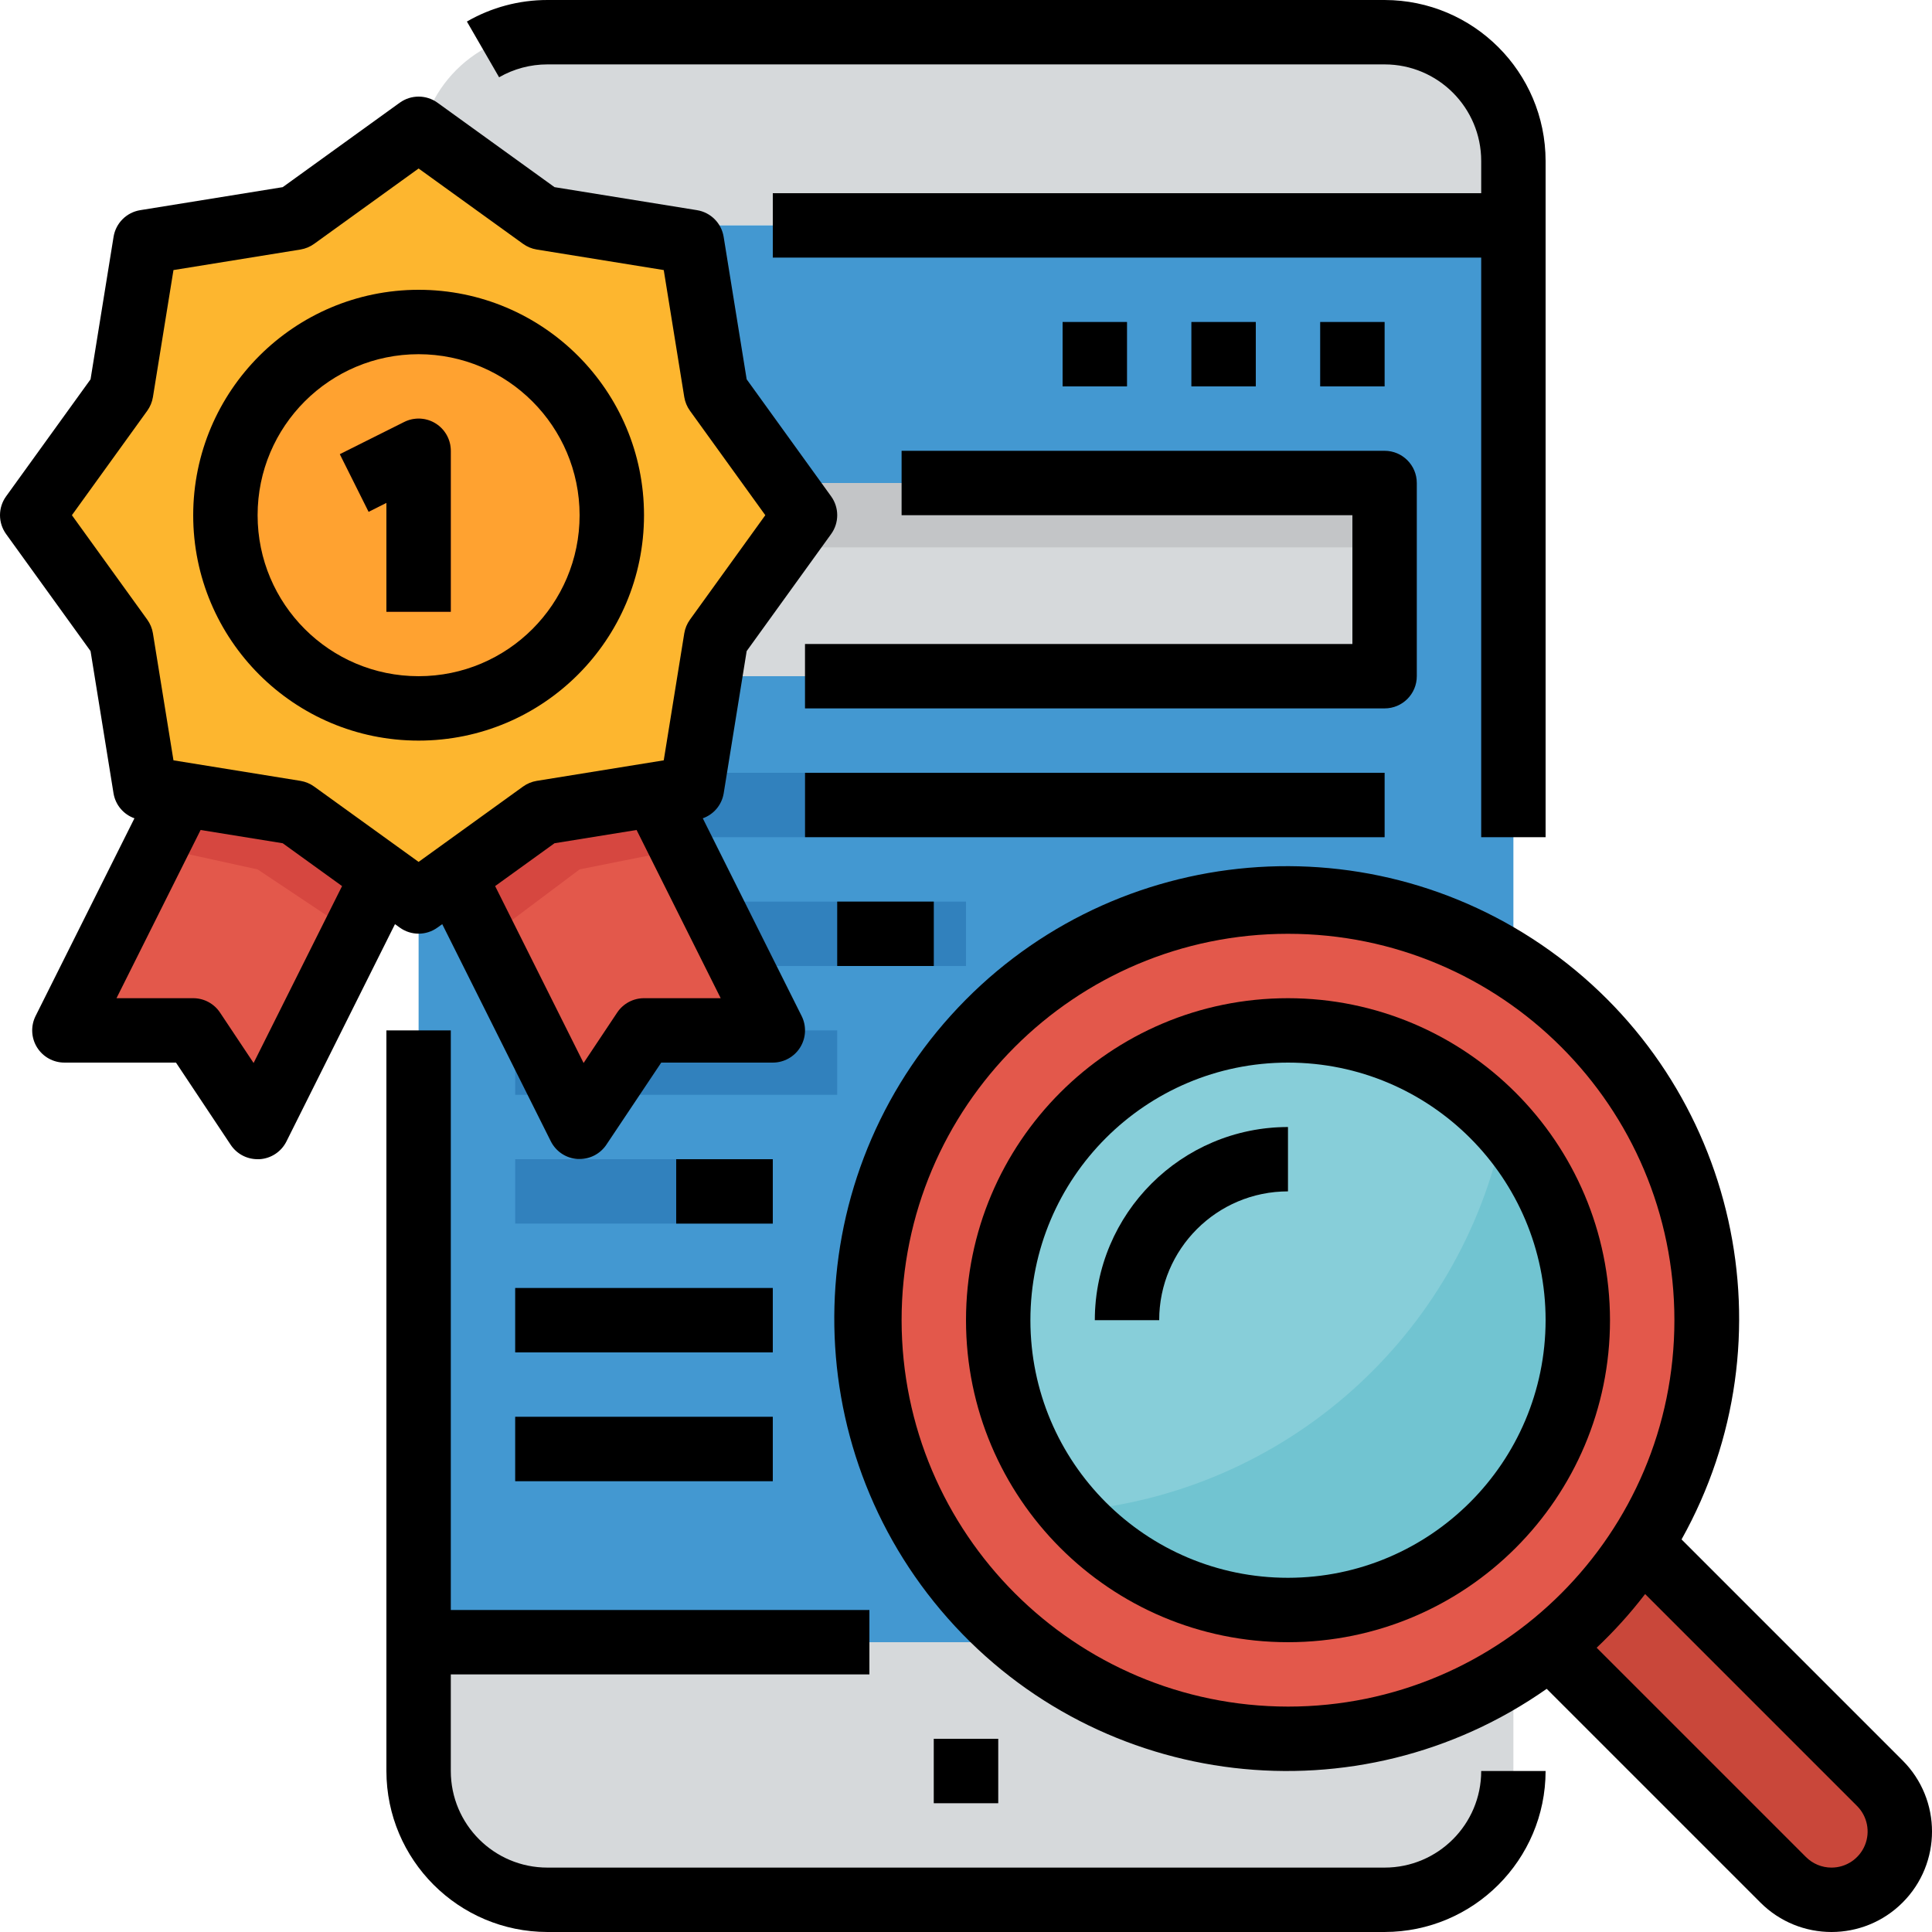 <svg height="480pt" viewBox="0 0 480 480.001" width="480pt" xmlns="http://www.w3.org/2000/svg"><path d="m104 440c0 17.672 14.328 32 32 32h208c17.672 0 32-14.328 32-32v-32h-272zm0 0" fill="#d6d9db"/><path d="m344 8h-208c-17.672 0-32 14.328-32 32v16h272v-16c0-17.672-14.328-32-32-32zm0 0" fill="#d6d9db"/><path d="m104 56h272v352h-272zm0 0" fill="#4398d1"/><path d="m232 432h16v16h-16zm0 0" fill="#a0a1a3"/><g fill="#3181bd"><path d="m128 192h72v16h-72zm0 0"/><path d="m216 192h128v16h-128zm0 0"/><path d="m128 224h112v16h-112zm0 0"/><path d="m128 256h80v16h-80zm0 0"/><path d="m128 288h64v16h-64zm0 0"/><path d="m128 320h64v16h-64zm0 0"/><path d="m128 352h64v16h-64zm0 0"/></g><path d="m136 120h208v48h-208zm0 0" fill="#d6d9db"/><path d="m136 120h208v16h-208zm0 0" fill="#c3c5c7"/><path d="m104 32 30.617 22.09 37.262 6.031 6.035 37.262 22.086 30.617-22.086 30.617-6.035 37.262-37.262 6.031-30.617 22.09-30.617-22.09-37.262-6.031-6.031-37.262-22.09-30.617 22.09-30.617 6.031-37.262 37.262-6.031zm0 0" fill="#fdb62f"/><path d="m160 128c0 30.93-25.07 56-56 56-30.926 0-56-25.07-56-56s25.074-56 56-56c30.93 0 56 25.07 56 56zm0 0" fill="#ffa230"/><path d="m134.617 201.91-21.801 15.73 31.184 62.359 16-24h32l-29.312-58.633zm0 0" fill="#e3584b"/><path d="m45.312 197.367-29.312 58.633h32l16 24 31.184-62.359-21.801-15.73zm0 0" fill="#e3584b"/><path d="m112 152h-16v-27.055l-4.422 2.215-7.152-14.32 16-8c2.48-1.238 5.426-1.105 7.781.352 2.359 1.461 3.793 4.035 3.793 6.809zm0 0" fill="#fd6d2f"/><path d="m88 232 7.184-14.359-21.801-15.73-28.07-4.543-6.543 13.098 25.23 5.535zm0 0" fill="#d64740"/><path d="m169.457 210.91-6.77-13.543-28.07 4.543-21.801 15.73 7.91 15.816 23.273-17.457zm0 0" fill="#d64740"/><g fill="#3181bd"><path d="m328 80h16v16h-16zm0 0"/><path d="m296 80h16v16h-16zm0 0"/><path d="m264 80h16v16h-16zm0 0"/></g><path d="m467.031 443.031-59.031-59.031-24 24 59.031 59.031c6.629 6.629 17.375 6.629 24 0 6.629-6.625 6.629-17.371 0-24zm0 0" fill="#c9473a"/><path d="m424 328c0 57.438-46.562 104-104 104s-104-46.562-104-104 46.562-104 104-104 104 46.562 104 104zm0 0" fill="#e3584b"/><path d="m392 328c0 39.766-32.234 72-72 72s-72-32.234-72-72 32.234-72 72-72 72 32.234 72 72zm0 0" fill="#87ced9"/><path d="m373.602 280c-10.707 52.176-54.523 91.047-107.602 95.465 26.363 29.711 71.82 32.43 101.531 6.066 29.715-26.359 32.43-71.816 6.07-101.531zm0 0" fill="#71c4d1"/><path d="m288 328h-16c.027-26.5 21.5-47.973 48-48v16c-17.672 0-32 14.328-32 32zm0 0" fill="#a7e1eb"/><path d="m124 19.199c3.652-2.098 7.789-3.203 12-3.199h208c13.254 0 24 10.746 24 24v8h-176v16h176v144h16v-168c-.027-22.082-17.918-39.973-40-40h-208c-7.02-.004-13.918 1.84-20 5.352zm0 0"/><path d="m216 416v-16h-104v-144h-16v184c.027 22.082 17.922 39.973 40 40h208c22.082-.027 39.973-17.918 40-40h-16c0 13.254-10.746 24-24 24h-208c-13.254 0-24-10.746-24-24v-24zm0 0"/><path d="m232 432h16v16h-16zm0 0"/><path d="m200 192h144v16h-144zm0 0"/><path d="m208 224h24v16h-24zm0 0"/><path d="m168 288h24v16h-24zm0 0"/><path d="m128 320h64v16h-64zm0 0"/><path d="m128 352h64v16h-64zm0 0"/><path d="m352 168v-48c0-4.418-3.582-8-8-8h-120v16h112v32h-136v16h144c4.418 0 8-3.582 8-8zm0 0"/><path d="m417.777 382.465c27.922-49.93 13.891-112.871-32.602-146.207-46.492-33.34-110.605-26.438-148.938 16.031s-38.648 106.953-.738 149.797 101.953 50.375 148.773 17.5l53.102 53.102c9.754 9.75 25.562 9.75 35.312 0 9.754-9.75 9.754-25.559 0-35.312zm-193.777-54.465c0-53.02 42.98-96 96-96s96 42.98 96 96-42.98 96-96 96c-52.996-.059-95.941-43.004-96-96zm231.031 136c-2.379.004-4.66-.941-6.344-2.625l-52-52c4.359-4.117 8.387-8.578 12.039-13.336l52.633 52.633c2.578 2.562 3.355 6.426 1.969 9.781-1.387 3.359-4.664 5.551-8.297 5.547zm0 0"/><path d="m320 248c-44.184 0-80 35.816-80 80s35.816 80 80 80 80-35.816 80-80c-.047-44.164-35.836-79.953-80-80zm0 144c-35.348 0-64-28.652-64-64s28.652-64 64-64 64 28.652 64 64c-.039 35.328-28.668 63.961-64 64zm0 0"/><path d="m272 328h16c0-17.672 14.328-32 32-32v-16c-26.5.027-47.973 21.5-48 48zm0 0"/><path d="m99.32 25.512-29.078 20.984-35.402 5.719c-3.406.551-6.074 3.219-6.625 6.625l-5.719 35.398-20.984 29.082c-2.016 2.793-2.016 6.566 0 9.359l20.984 29.082 5.719 35.398c.488 2.836 2.473 5.188 5.188 6.145l-24.562 49.121c-1.238 2.48-1.105 5.426.352 7.781 1.461 2.359 4.035 3.793 6.809 3.793h27.719l13.602 20.441c1.488 2.23 3.996 3.566 6.68 3.559h.496c2.848-.176 5.387-1.855 6.664-4.406l26.969-53.992 1.191.855c2.793 2.016 6.566 2.016 9.359 0l1.191-.855 26.969 53.941c1.277 2.555 3.816 4.234 6.664 4.41h.496c2.676 0 5.172-1.336 6.656-3.562l13.625-20.391h27.719c2.773 0 5.348-1.434 6.809-3.793 1.457-2.355 1.59-5.301.352-7.781l-24.559-49.121c2.715-.957 4.695-3.309 5.184-6.145l5.719-35.398 20.984-29.082c2.016-2.793 2.016-6.566 0-9.359l-20.984-29.082-5.719-35.398c-.551-3.406-3.219-6.074-6.625-6.625l-35.398-5.719-29.082-20.984c-2.793-2.016-6.566-2.016-9.359 0zm-14.336 194.633-21.977 43.953-8.352-12.539c-1.484-2.223-3.98-3.559-6.656-3.559h-19.055l20.895-41.793 20.402 3.297zm75.016 27.855c-2.672 0-5.172 1.336-6.656 3.559l-8.352 12.539-21.977-43.953 14.746-10.641 20.398-3.297 20.895 41.793zm-26.664-186.008 31.57 5.105 5.102 31.566c.203 1.227.688 2.391 1.418 3.398l18.711 25.938-18.711 25.938c-.73 1.008-1.215 2.172-1.418 3.398l-5.102 31.566-31.57 5.105c-1.227.203-2.391.688-3.398 1.418l-25.938 18.711-25.938-18.711c-1.008-.73-2.172-1.215-3.398-1.418l-31.566-5.105-5.105-31.566c-.199-1.227-.688-2.391-1.414-3.398l-18.715-25.938 18.715-25.938c.727-1.008 1.215-2.172 1.414-3.398l5.105-31.566 31.566-5.105c1.227-.203 2.391-.688 3.398-1.418l25.938-18.711 25.938 18.711c1.008.73 2.172 1.215 3.398 1.418zm0 0"/><path d="m48 128c0 30.93 25.074 56 56 56 30.93 0 56-25.07 56-56s-25.07-56-56-56c-30.914.035-55.965 25.086-56 56zm96 0c0 22.09-17.906 40-40 40-22.09 0-40-17.91-40-40s17.91-40 40-40c22.082.027 39.973 17.918 40 40zm0 0"/><path d="m84.426 112.84 7.152 14.32 4.422-2.215v27.055h16v-40c0-2.773-1.434-5.348-3.793-6.809-2.355-1.457-5.301-1.59-7.781-.352zm0 0"/><path d="m328 80h16v16h-16zm0 0"/><path d="m296 80h16v16h-16zm0 0"/><path d="m264 80h16v16h-16zm0 0"/></svg>